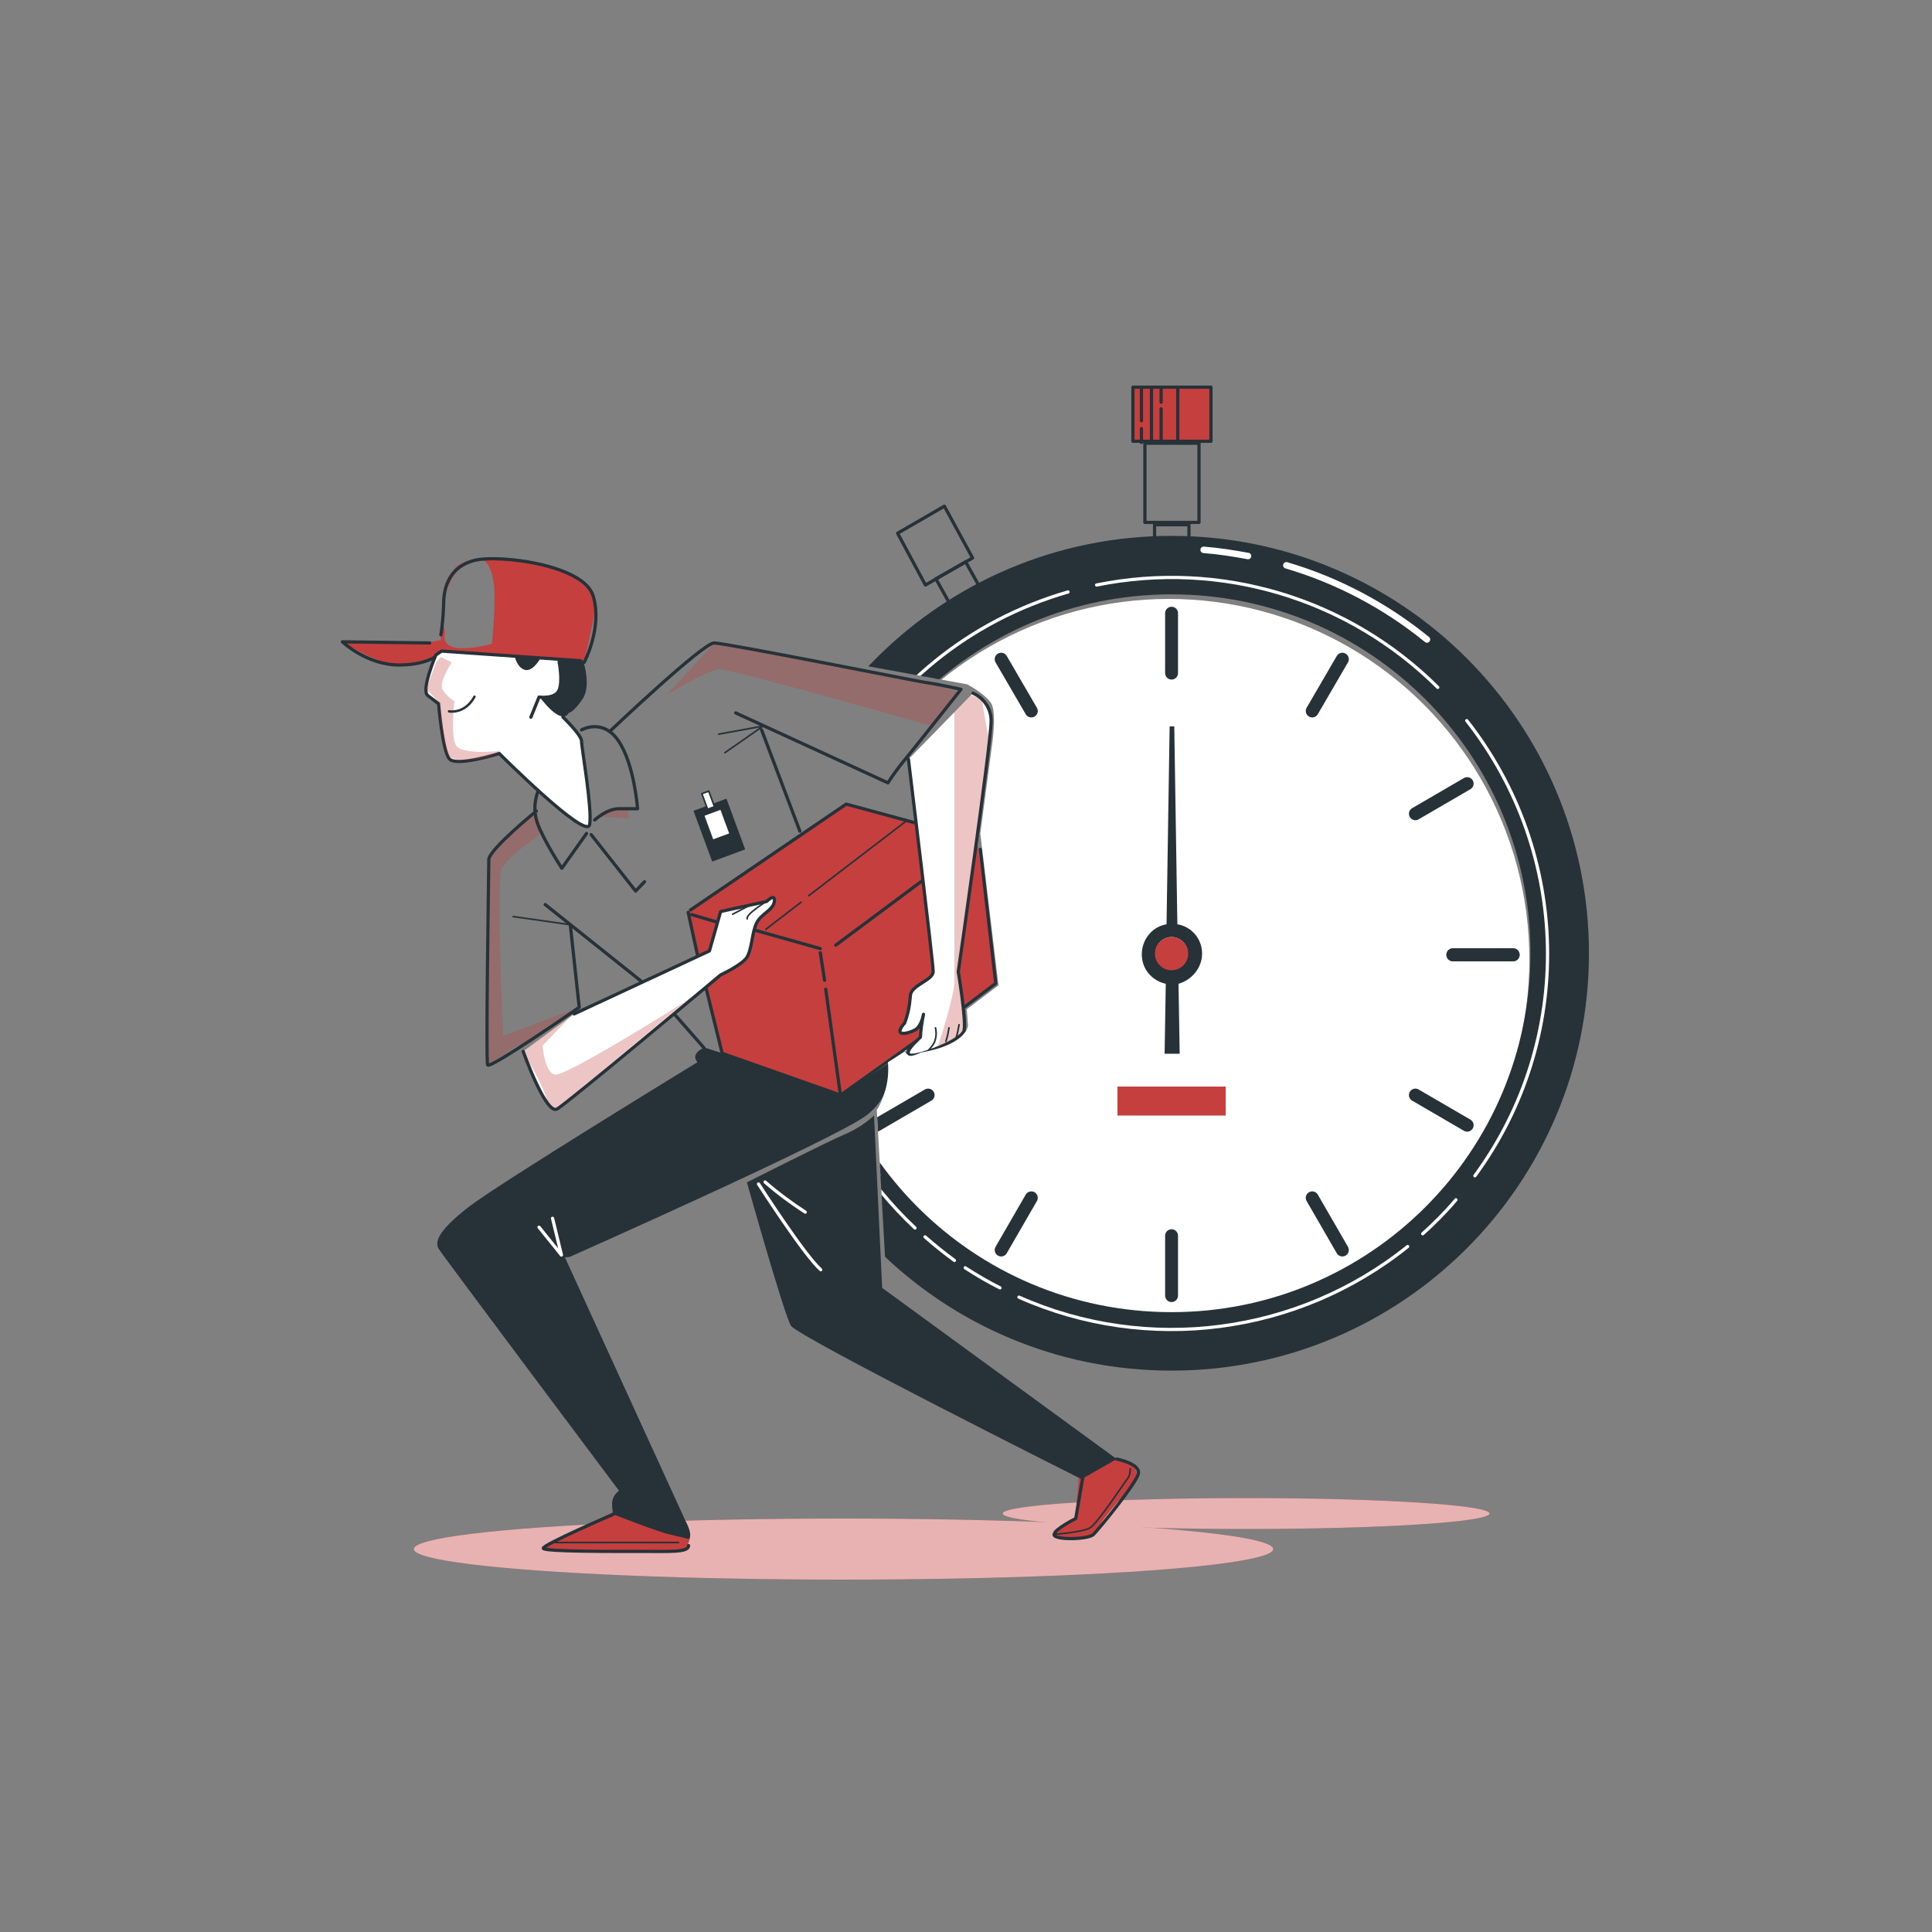 <?xml version="1.0" encoding="utf-8"?>
<!-- Generator: Adobe Illustrator 23.0.0, SVG Export Plug-In . SVG Version: 6.00 Build 0)  -->
<svg version="1.1" xmlns="http://www.w3.org/2000/svg" xmlns:xlink="http://www.w3.org/1999/xlink" x="0px" y="0px"
	 viewBox="0 0 500 500" style="enable-background:new 0 0 500 500;" xml:space="preserve">
<rect x="0" y="0" width="500" height="500" fill="#808080" stroke="none"/>
<style type="text/css">
	.st0{fill:#C53F3F;}
	.st1{opacity:0.6;}
	.st2{fill:#FFFFFF;}
	.st3{fill:none;stroke:#263238;stroke-width:0.835;stroke-linecap:round;stroke-linejoin:round;}
	.st4{fill:none;stroke:#263238;stroke-width:0.417;stroke-linecap:round;stroke-linejoin:round;}
	.st5{fill:#263238;}
	.st6{fill:none;stroke:#FFFFFF;stroke-width:0.835;stroke-linecap:round;stroke-linejoin:round;}
	.st7{clip-path:url(#SVGID_2_);}
	.st8{opacity:0.3;fill:#C53F3F;enable-background:new    ;}
	.st9{fill:#FFFFFF;stroke:#263238;stroke-width:0.835;stroke-linecap:round;stroke-linejoin:round;}
	.st10{clip-path:url(#SVGID_4_);}
	.st11{fill:none;stroke:#263238;stroke-width:0.626;stroke-linecap:round;stroke-linejoin:round;}
	.st12{fill:#FFFFFF;stroke:#263238;stroke-width:0.417;stroke-linecap:round;stroke-linejoin:round;}
	.st13{clip-path:url(#SVGID_6_);}
	.st14{fill:#263238;stroke:#263238;stroke-width:0.835;stroke-linecap:round;stroke-linejoin:round;}
	.st15{fill:none;stroke:#FFFFFF;stroke-width:1.67;stroke-linecap:round;stroke-linejoin:round;}
	.st16{fill:none;stroke:#263238;stroke-width:3.34;stroke-linecap:round;stroke-linejoin:round;}
	.st17{clip-path:url(#SVGID_8_);}
	.st18{clip-path:url(#SVGID_10_);}
	.st19{clip-path:url(#SVGID_12_);}
</style>
<g id="shadow">
	<ellipse class="st0" cx="218.3" cy="400.9" rx="111.2" ry="7.9"/>
	<ellipse class="st0" cx="322.5" cy="391.7" rx="63" ry="4"/>
	<g class="st1">
		<ellipse class="st2" cx="218.3" cy="400.9" rx="111.2" ry="7.9"/>
		<ellipse class="st2" cx="322.5" cy="391.7" rx="63" ry="4"/>
	</g>
</g>
<g id="pic">
	<line class="st3" x1="217.5" y1="283.4" x2="237.1" y2="269.4"/>
	<path class="st0" d="M279.3,380.7l-1,12.5c0,0-5.6,2.4-5.6,3.2c0,0.8,1,2,5.6,2c4.5,0,6-1.7,6-3s9.6-12.1,9.6-12.1
		c0.5-1.4,0.2-2.8-0.6-3.9c-1.5-1.7-6.7-1.9-6.7-1.9L279.3,380.7z"/>
	<path class="st4" d="M272.6,397.1c0,0,7.5-0.5,9.5-1.7c2-1.2,9.2-12.2,9.9-13c0.4-0.7,0.5-1.5,0.5-2.3"/>
	<path class="st3" d="M289,377.6c0,0,6.2,1.2,5.6,3.8c-0.6,2.6-10.2,14.3-11.6,15.7s-10.5,1.5-10.2,0c0.3-1.5,5.6-4.1,5.6-4.1
		l1.8-10.5"/>
	<path class="st0" d="M159.9,390.7l-18,8.8c0,0-2.4,1.7,2.4,1.7s29.7,0.2,29.7,0.2s2.8,0.6,3.5-0.6c1-2.1,1.5-3.5,0.8-4.1
		C177.6,396.1,159.9,390.7,159.9,390.7z"/>
	<path class="st4" d="M143.5,399.2h32.1"/>
	<path class="st3" d="M158.7,391.9c0,0-18.3,7.9-18.1,8.8c0.2,0.9,18.7,0.8,25.7,0.8c7,0,11.9,0.3,11.9-1.5"/>
	<path class="st5" d="M289,377.6l-60.7-44.3l-2.1-44.6c-2.2,2-4.7,3.6-7.4,4.8C215,295,193.3,306,193.3,306s9.6,34.2,11.4,37.1
		c1.8,2.9,75.2,39.7,75.2,39.7L289,377.6z"/>
	<path class="st5" d="M178.2,398.3c0,0-2.3-0.6-4.9-1.2c-2.6-0.5-14.6-5.2-14.6-5.2c-0.2-0.9-0.3-1.9-0.3-2.9
		c0.1-1.3,0.7-2.4,1.8-3.2c0,0-45.5-60.7-46.6-62.5c-1.2-1.8-0.3-4.7,7.5-10.8s59.4-37.6,59.4-37.6c-2-2.3,1.8-3.8,1.8-3.8l4.7,1.5
		l30.6,10.8l12.3-8.2c0,0,2,7.5-5.6,13.4c-7.5,5.9-76.9,36.7-76.9,36.7l-1.2,0.1l31.2,68.2C177.4,393.6,179.5,397.3,178.2,398.3z"/>
	<polyline class="st6" points="139.5,317.6 145.3,324.8 143,315.3 	"/>
	<path class="st6" d="M196.3,306.4c0,0,11.8,18.4,16.1,22.2"/>
	<path class="st6" d="M198,305.9c3.2,2.8,6.7,5.4,10.4,7.8"/>
	<polygon class="st0" points="218.8,208.1 177.8,236.1 186.8,272.9 217.2,283.1 257.7,254.2 252.8,217.1 	"/>
	<line class="st3" x1="178.1" y1="236.1" x2="180.6" y2="247.6"/>
	<polyline class="st3" points="182.8,256 186.9,272.6 217.5,283.4 213.7,256 	"/>
	<line class="st3" x1="213.4" y1="253.7" x2="212.3" y2="246.6"/>
	<polyline class="st3" points="249.6,260.6 257.7,254.5 253.7,219.8 	"/>
	<line class="st3" x1="216.3" y1="244.6" x2="238.6" y2="228"/>
	<polyline class="st3" points="237.4,213.1 219,208.1 178.7,235.5 	"/>
	<line class="st3" x1="179" y1="236.7" x2="185.1" y2="238.5"/>
	<line class="st3" x1="195.6" y1="240.8" x2="212.3" y2="245.5"/>
	<line class="st4" x1="234.5" y1="212.5" x2="209.3" y2="231.8"/>
	<line class="st4" x1="207.3" y1="233.5" x2="198.2" y2="240.5"/>
	<path class="st2" d="M235.1,196.5c0,0,6.4,52.5,6.4,54.9c0,2.4-5.9,3.5-5.9,6.4c-0.2,2.4-0.6,4.7-1.5,7c0,0-1.2,1.2-1.2,2.1
		c0,0.9,2,0.6,3.8-0.3c1.8-0.9,2.3-4.1,2.3-4.1c-0.4,1.9-0.7,3.9-0.8,5.9l-1.2,1.2c0,0-3.5,3.2-1.2,3.5c2.3,0.2,13.1-3.8,13.7-6.4
		s-1.5-15.2-1.5-15.2s8.5-59.2,8.5-64.8c0.1-3.1-1.8-6.1-4.7-7.3"/>
	<g>
		<g>
			<defs>
				<path id="SVGID_1_" d="M235.1,196.5c0,0,6.4,52.5,6.4,54.9c0,2.4-5.9,3.5-5.9,6.4c-0.2,2.4-0.6,4.7-1.5,7c0,0-1.2,1.2-1.2,2.1
					c0,0.9,2,0.6,3.8-0.3c1.8-0.9,2.3-4.1,2.3-4.1c-0.4,1.9-0.7,3.9-0.8,5.9l-1.2,1.2c0,0-3.5,3.2-1.2,3.5
					c2.3,0.2,13.1-3.8,13.7-6.4s-1.5-15.2-1.5-15.2s8.5-59.2,8.5-64.8c0.1-3.1-1.8-6.1-4.7-7.3"/>
			</defs>
			<clipPath id="SVGID_2_">
				<use xlink:href="#SVGID_1_"  style="overflow:visible;"/>
			</clipPath>
			<g class="st7">
				<path class="st8" d="M256.6,193.9c-1.3-4.6-2.5-13.1-2.5-13.1l-5.6-1.7l-7.3,8.8l5.8-3.6v69.9c0,3.6-4.5,17.4-4.5,17.4
					s9.2-2,7.8-10.4s-3.2-7-0.6-24S257.8,198.7,256.6,193.9z"/>
			</g>
		</g>
	</g>
	<path class="st3" d="M235.1,196.5c0,0,6.4,52.5,6.4,54.9c0,2.4-5.9,3.5-5.9,6.4c-0.2,2.4-0.6,4.7-1.5,7c0,0-1.2,1.2-1.2,2.1
		c0,0.9,2,0.6,3.8-0.3c1.8-0.9,2.3-4.1,2.3-4.1c-0.4,1.9-0.7,3.9-0.8,5.9l-1.2,1.2c0,0-3.5,3.2-1.2,3.5c2.3,0.2,13.1-3.8,13.7-6.4
		s-1.5-15.2-1.5-15.2s8.5-59.2,8.5-64.8c0.1-3.1-1.8-6.1-4.7-7.3"/>
	<path class="st4" d="M242.1,266c0.3,1.3,0.2,2.5-0.3,3.8c-0.5,0.9-1.3,1.8-2,2.6"/>
	<path class="st4" d="M245.6,266c-0.2,1.2-0.4,2.3-0.8,3.5"/>
	<path class="st4" d="M248.2,265.2c-0.2,1.2-0.4,2.3-0.8,3.5"/>
	<path class="st0" d="M154,155.9c-0.3-3-6.4-8.7-14.8-10.4c-8.4-1.7-17.4-1.7-20.9,1c-1.3,0.9-2.1,3.4-2.6,5.8
		c0.6-1.3,1.8-3.9,3-4.9c6.2-5.1,7.9-2.1,8.9,2.4c1,4.5-0.3,16.8-0.3,16.8s-14,4.1-12.1-3c-0.3-1-0.5-2.1-0.6-3.1c0,0.5,0,0.8,0,0.8
		l-0.6,4.4l-5.7,1l-19.8-0.6c0,0,10.1,6.3,15.8,6.3c3.7-0.1,7.2-1.5,10.1-3.9l36.7,2.8C151.1,171.3,154.3,158.9,154,155.9z"/>
	<path class="st3" d="M111.2,166.4l-22.6-0.3c0,0,6.3,6,14.7,6s11.2-3.5,11.2-3.5l36.7,2.8c0,0,4.8-9.1,2.3-17.2
		c-2.5-8.1-24.4-10.7-30.6-9.2c-7.5,1.9-8.1,8.3-8.1,11.7c-0.1,2.6-0.3,5.1-0.7,7.6"/>
	<path class="st9" d="M145.7,185.6l4.6-14.6l-36-2.5l-1.5,1c0,0-3.9,9.1-2.1,10.5s2.8,2.1,2.8,2.1s1,12.2,2.8,14.3
		c1.8,2.1,12.9-1.4,12.9-1.4s22.6,22.6,23.4,18.4c0.7-4.2-2.1-19.9-2.1-21.6C150.5,190.2,145.7,185.6,145.7,185.6"/>
	<g>
		<g>
			<defs>
				<path id="SVGID_3_" d="M113,169.5c0,0-3.9,9.1-2.1,10.5c1.8,1.4,2.8,2.1,2.8,2.1s1,12.2,2.8,14.3c1.8,2.1,12.9-1.4,12.9-1.4
					s22.6,22.6,23.4,18.4c0.7-4.2-2.1-19.9-2.1-21.6c0-1.7-4.9-6.3-4.9-6.3"/>
			</defs>
			<clipPath id="SVGID_4_">
				<use xlink:href="#SVGID_3_"  style="overflow:visible;"/>
			</clipPath>
			<g class="st10">
				<path class="st8" d="M132.4,170l-14.8,0.3c0,0-4.2,6.2-3.1,8.1c0.8,1.3,1.9,2.3,3.1,3.1c0,0-1,8.3,0.3,11.2
					c1.4,2.9,11.7,1.6,11.7,1.6c-2.3,1.4-4.9,2.2-7.5,2.3c-4.9,0.5-6.5-0.5-7.2-3.4s-1-11.1-1-11.1l-3.6-3.8l2.6-7l2.8-2.8
					L132.4,170z"/>
			</g>
		</g>
	</g>
	<path class="st5" d="M133.2,169.9c0,0,0.7,3.1,2.8,3.5c2.1,0.3,3.9-3.1,3.9-3.1L133.2,169.9z"/>
	<path class="st5" d="M151,171.3c0,0,2.1,6.3-0.3,9.7c-2.4,3.5-3.5,3.5-3.5,3.5c-2.1,3.5-7.6-4.2-7.6-4.2s4.2-0.2,5.2-2.9
		c1-2.7-0.4-6.9-0.4-6.9L151,171.3z"/>
	<path class="st9" d="M144.7,171.3c0,0,1,4.9,0,7.3c-1,2.4-5.2,1.8-5.2,1.8l-2.1,5.2"/>
	<path class="st11" d="M116.2,184.1c0,0,4.1,0.8,6.6-3.8"/>
	<rect x="181.6" y="208" transform="matrix(0.938 -0.346 0.346 0.938 -62.836 77.569)" class="st5" width="9.1" height="14"/>
	
		<rect x="183.3" y="210.3" transform="matrix(0.938 -0.346 0.346 0.938 -62.369 77.273)" class="st2" width="4.4" height="6.5"/>
	
		<rect x="182.3" y="205.1" transform="matrix(0.938 -0.346 0.346 0.938 -60.322 76.096)" class="st12" width="1.9" height="4.3"/>
	<line class="st3" x1="174.4" y1="262.3" x2="182.2" y2="271.2"/>
	<g>
		<g>
			<defs>
				<path id="SVGID_5_" d="M220.3,171.3l2,0.7l28,5.1c0,0,4.6,2.4,6.2,4.9s0.1,11.8,0.1,11.8l-2.9,21.9l4.7,39.3l-8.2,6.2l0.3,3.9
					c0.2,0.1,0,5.2-12.2,7.3c0,0-2.5,1.3-3.2,0.7c-1.9-1.4-0.4-1.3-0.4-1.3l-4.9,3.1c0.2,2.5,0,4.9-0.7,7.3c-1.3,4.2-2.2,5-2.2,5
					l2.2,39l5.3,7.6l70.2,42.7H434V91.2H218.8v79.4L220.3,171.3z"/>
			</defs>
			<clipPath id="SVGID_6_">
				<use xlink:href="#SVGID_5_"  style="overflow:visible;"/>
			</clipPath>
			<g class="st13">
				<polygon class="st3" points="254.2,153.1 246.5,157.5 242.2,149.8 249.9,145.4 				"/>
				<polygon class="st3" points="251.7,144.4 239.5,151.4 232.3,138 244.4,131 				"/>
				<circle class="st2" cx="302.5" cy="248.3" r="93.3"/>
				<path class="st14" d="M303.2,139.1c-59.4,0-107.6,48.1-107.6,107.6c0,59.4,48.1,107.6,107.6,107.6s107.6-48.2,107.6-107.6l0,0
					C410.8,187.3,362.6,139.1,303.2,139.1z M303.2,340c-51.6,0-93.3-41.7-93.3-93.3s41.7-93.3,93.3-93.3s93.3,41.7,93.3,93.3l0,0
					C396.5,298.2,354.8,340,303.2,340L303.2,340L303.2,340z"/>
				<path class="st15" d="M369.3,165.5c-10.7-8.7-23.1-15.3-36.4-19.2"/>
				<path class="st15" d="M323,143.9c-3.8-0.7-7.6-1.3-11.5-1.6"/>
				<path class="st6" d="M381.7,304.3c25.9-35.3,24.9-83.4-2.1-117.8"/>
				<path class="st6" d="M368.2,319.3c3-2.7,6-5.7,8.6-8.8"/>
				<path class="st6" d="M263.7,335.7c33.3,14.8,72.2,9.7,100.6-13.1"/>
				<path class="st6" d="M249.8,328.1c2.9,1.9,6,3.7,9,5.2"/>
				<path class="st6" d="M239.4,320.1c2.4,2.1,5,4.2,7.6,6.1"/>
				<path class="st6" d="M276.4,153.2c-51.7,14.9-81.4,68.8-66.6,120.5c4.8,16.9,14.3,32.2,27,44.1"/>
				<path class="st6" d="M372.1,177.9c-23.2-23.1-56.3-33-88.3-26.5"/>
				<rect x="289.2" y="281.2" class="st0" width="28" height="7.5"/>
				<path class="st5" d="M311.1,246.8c0-3.8-2.7-7-6.4-7.6l-0.8-51.2h-1.2l-0.8,51.2c-4.2,0.7-7,4.8-6.3,9.1
					c0.5,3.1,2.9,5.6,6.1,6.3l-0.3,18.1h3.9l-0.3-18.1C308.5,253.6,311.1,250.4,311.1,246.8z M303.2,250.9c-2.3,0-4.2-1.9-4.2-4.2
					c0-2.3,1.9-4.2,4.2-4.2c2.3,0,4.2,1.9,4.2,4.2C307.4,249.1,305.5,250.9,303.2,250.9z"/>
				<circle class="st0" cx="303.2" cy="246.8" r="4.3"/>
				<line class="st16" x1="303.2" y1="158.7" x2="303.2" y2="174.2"/>
				<line class="st16" x1="303.2" y1="319.8" x2="303.2" y2="335.3"/>
				<line class="st16" x1="259.1" y1="170.6" x2="266.9" y2="184"/>
				<line class="st16" x1="339.6" y1="310" x2="347.4" y2="323.5"/>
				<line class="st16" x1="226.8" y1="202.8" x2="240.2" y2="210.6"/>
				<line class="st16" x1="366.3" y1="283.4" x2="379.7" y2="291.2"/>
				<line class="st16" x1="391.6" y1="247.1" x2="376" y2="247.1"/>
				<line class="st16" x1="230.5" y1="247.1" x2="215" y2="247.1"/>
				<line class="st16" x1="391.6" y1="247.1" x2="376" y2="247.1"/>
				<line class="st16" x1="230.5" y1="247.1" x2="215" y2="247.1"/>
				<line class="st16" x1="379.7" y1="202.8" x2="366.3" y2="210.6"/>
				<line class="st16" x1="240.2" y1="283.4" x2="226.8" y2="291.2"/>
				<line class="st16" x1="347.4" y1="170.6" x2="339.6" y2="184"/>
				<line class="st16" x1="266.9" y1="310" x2="259.1" y2="323.5"/>
				<rect x="298.8" y="135.8" class="st3" width="8.9" height="7.9"/>
				<rect x="296.3" y="114.7" class="st3" width="14" height="20.5"/>
				<rect x="292.9" y="100.2" class="st0" width="20.2" height="14"/>
				<rect x="293.2" y="100.2" class="st3" width="20.2" height="14"/>
				<line class="st3" x1="295.4" y1="108.9" x2="295.4" y2="100.6"/>
				<line class="st3" x1="295.4" y1="114.5" x2="295.4" y2="110.9"/>
				<line class="st3" x1="298" y1="114.5" x2="298" y2="100.6"/>
				<line class="st3" x1="300.5" y1="104.1" x2="300.5" y2="100.6"/>
				<line class="st3" x1="300.5" y1="114.5" x2="300.5" y2="105.8"/>
				<line class="st3" x1="304.8" y1="114.5" x2="304.8" y2="100.6"/>
			</g>
		</g>
	</g>
	<path class="st8" d="M155.2,211.3l7.5,0.5l-0.2-2.8C162.6,209,155.8,208.5,155.2,211.3z"/>
	<g>
		<g>
			<defs>
				<path id="SVGID_7_" d="M138.8,209.9c0,0-12.3,10-12.3,12.6s-0.8,52-0.3,53.1c0.5,1.2,23.7-14.9,23.7-14.9l-2.3-21.3"/>
			</defs>
			<clipPath id="SVGID_8_">
				<use xlink:href="#SVGID_7_"  style="overflow:visible;"/>
			</clipPath>
			<g class="st17">
				<path class="st8" d="M134.5,270.9l15.4-10.2l-19.7,7.4c0,0-1.8-40.1-0.4-43.2s9.9-8.9,9.9-8.9s-0.5-3.2,2.2-4.5
					c1.9-0.7,3.9-0.7,5.8,0l2,0.7c-2.2-1.3-5.9-3.8-11.4-9h-0.1l1.4,1.3l-0.6,5.2l-5.9,4.8c-1.4,1.4-6.4,7.8-6.4,7.8l-0.3,53.1
					l8-5.1L134.5,270.9z"/>
			</g>
		</g>
	</g>
	<path class="st3" d="M138.8,209.9c0,0-12.3,10-12.3,12.6s-0.8,52-0.3,53.1c0.5,1.2,23.7-14.9,23.7-14.9l-2.3-21.3"/>
	<line class="st3" x1="141.1" y1="234.1" x2="165.9" y2="253.9"/>
	<g>
		<g>
			<defs>
				<path id="SVGID_9_" d="M157.9,189.2c0,0,24-22.8,26.9-22.8c2.9,0,51,9.6,54.6,10.2c3.6,0.5,9.3,1.8,9.3,1.8
					s-10.2,12.9-13.7,17.2c-3.6,4.3-5.2,7-5.2,7l-39.4-18.1"/>
			</defs>
			<clipPath id="SVGID_10_">
				<use xlink:href="#SVGID_9_"  style="overflow:visible;"/>
			</clipPath>
			<g class="st18">
				<path class="st8" d="M248.4,179.2l-14.9-4.6l-48.6-8.2l-12.4,13.5c0,0,10.7-6.7,13.8-6.7s50.1,13.3,54.5,14.6L248.4,179.2z"/>
			</g>
		</g>
	</g>
	<path class="st3" d="M157.9,189.2c0,0,24-22.8,26.9-22.8c2.9,0,51,9.6,54.6,10.2c3.6,0.5,9.3,1.8,9.3,1.8s-10.2,12.9-13.7,17.2
		c-3.6,4.3-5.2,7-5.2,7l-39.4-18.1"/>
	<line class="st3" x1="197.1" y1="188.9" x2="207" y2="215.1"/>
	<polyline class="st3" points="166.8,228.2 164.5,230.6 153,216 	"/>
	<polyline class="st4" points="186,190 197.5,187.9 187.6,194.8 	"/>
	<line class="st4" x1="147.5" y1="239.3" x2="132.8" y2="237.2"/>
	<path class="st3" d="M139.3,204.6c-1,2.6-1.2,5.4-0.3,8.2c1.5,4.4,6.4,11.9,6.4,11.9l6.4-9"/>
	<path class="st3" d="M153.9,212.2c0,0,3.2-2.9,6.2-2.9h4.9c0,0-0.8-11.4-4.9-17.5c-4.1-6.1-9.6-2.9-9.6-2.9"/>
	<path class="st2" d="M148.6,262.4l35-16.3l2.9-10.2l11.9-2.6c0,0,2.3-2.3,2,0c-0.3,2.3-3.5,3.2-4.6,5.6c-1.2,2.3-1.2,7-2.6,9
		c-1.5,2-6.7,4.4-6.7,4.4s-39.4,33-42.3,34.7c-2.9,1.7-8.8-14.9-8.8-14.9"/>
	<g>
		<g>
			<defs>
				<path id="SVGID_11_" d="M148.6,262.4l35-16.3l2.9-10.2l11.9-2.6c0,0,2.3-2.3,2,0c-0.3,2.3-3.5,3.2-4.6,5.6c-1.2,2.3-1.2,7-2.6,9
					c-1.5,2-6.7,4.4-6.7,4.4s-39.4,33-42.3,34.7c-2.9,1.7-8.8-14.9-8.8-14.9"/>
			</defs>
			<clipPath id="SVGID_12_">
				<use xlink:href="#SVGID_11_"  style="overflow:visible;"/>
			</clipPath>
			<g class="st19">
				<path class="st8" d="M134.5,270.9c1.4,2.2,6.9,11.1,7.2,14.7c0.4,4,4,0,4,0l32.1-26.7c0,0-31.6,20-34.3,19.2
					c-2.6-0.8-3.1-7.5-3.1-7.5l9.4-9.7L134.5,270.9z"/>
			</g>
		</g>
	</g>
	<path class="st3" d="M148.6,262.4l35-16.3l2.9-10.2l11.9-2.6c0,0,2.3-2.3,2,0c-0.3,2.3-3.5,3.2-4.6,5.6c-1.2,2.3-1.2,7-2.6,9
		c-1.5,2-6.7,4.4-6.7,4.4s-39.4,33-42.3,34.7c-2.9,1.7-8.8-14.9-8.8-14.9"/>
	<path class="st4" d="M198.5,233.2c0,0-5.7,3.5-5.1,4.6"/>
	<line class="st4" x1="194" y1="234.3" x2="189.6" y2="236.6"/>
</g>
</svg>

